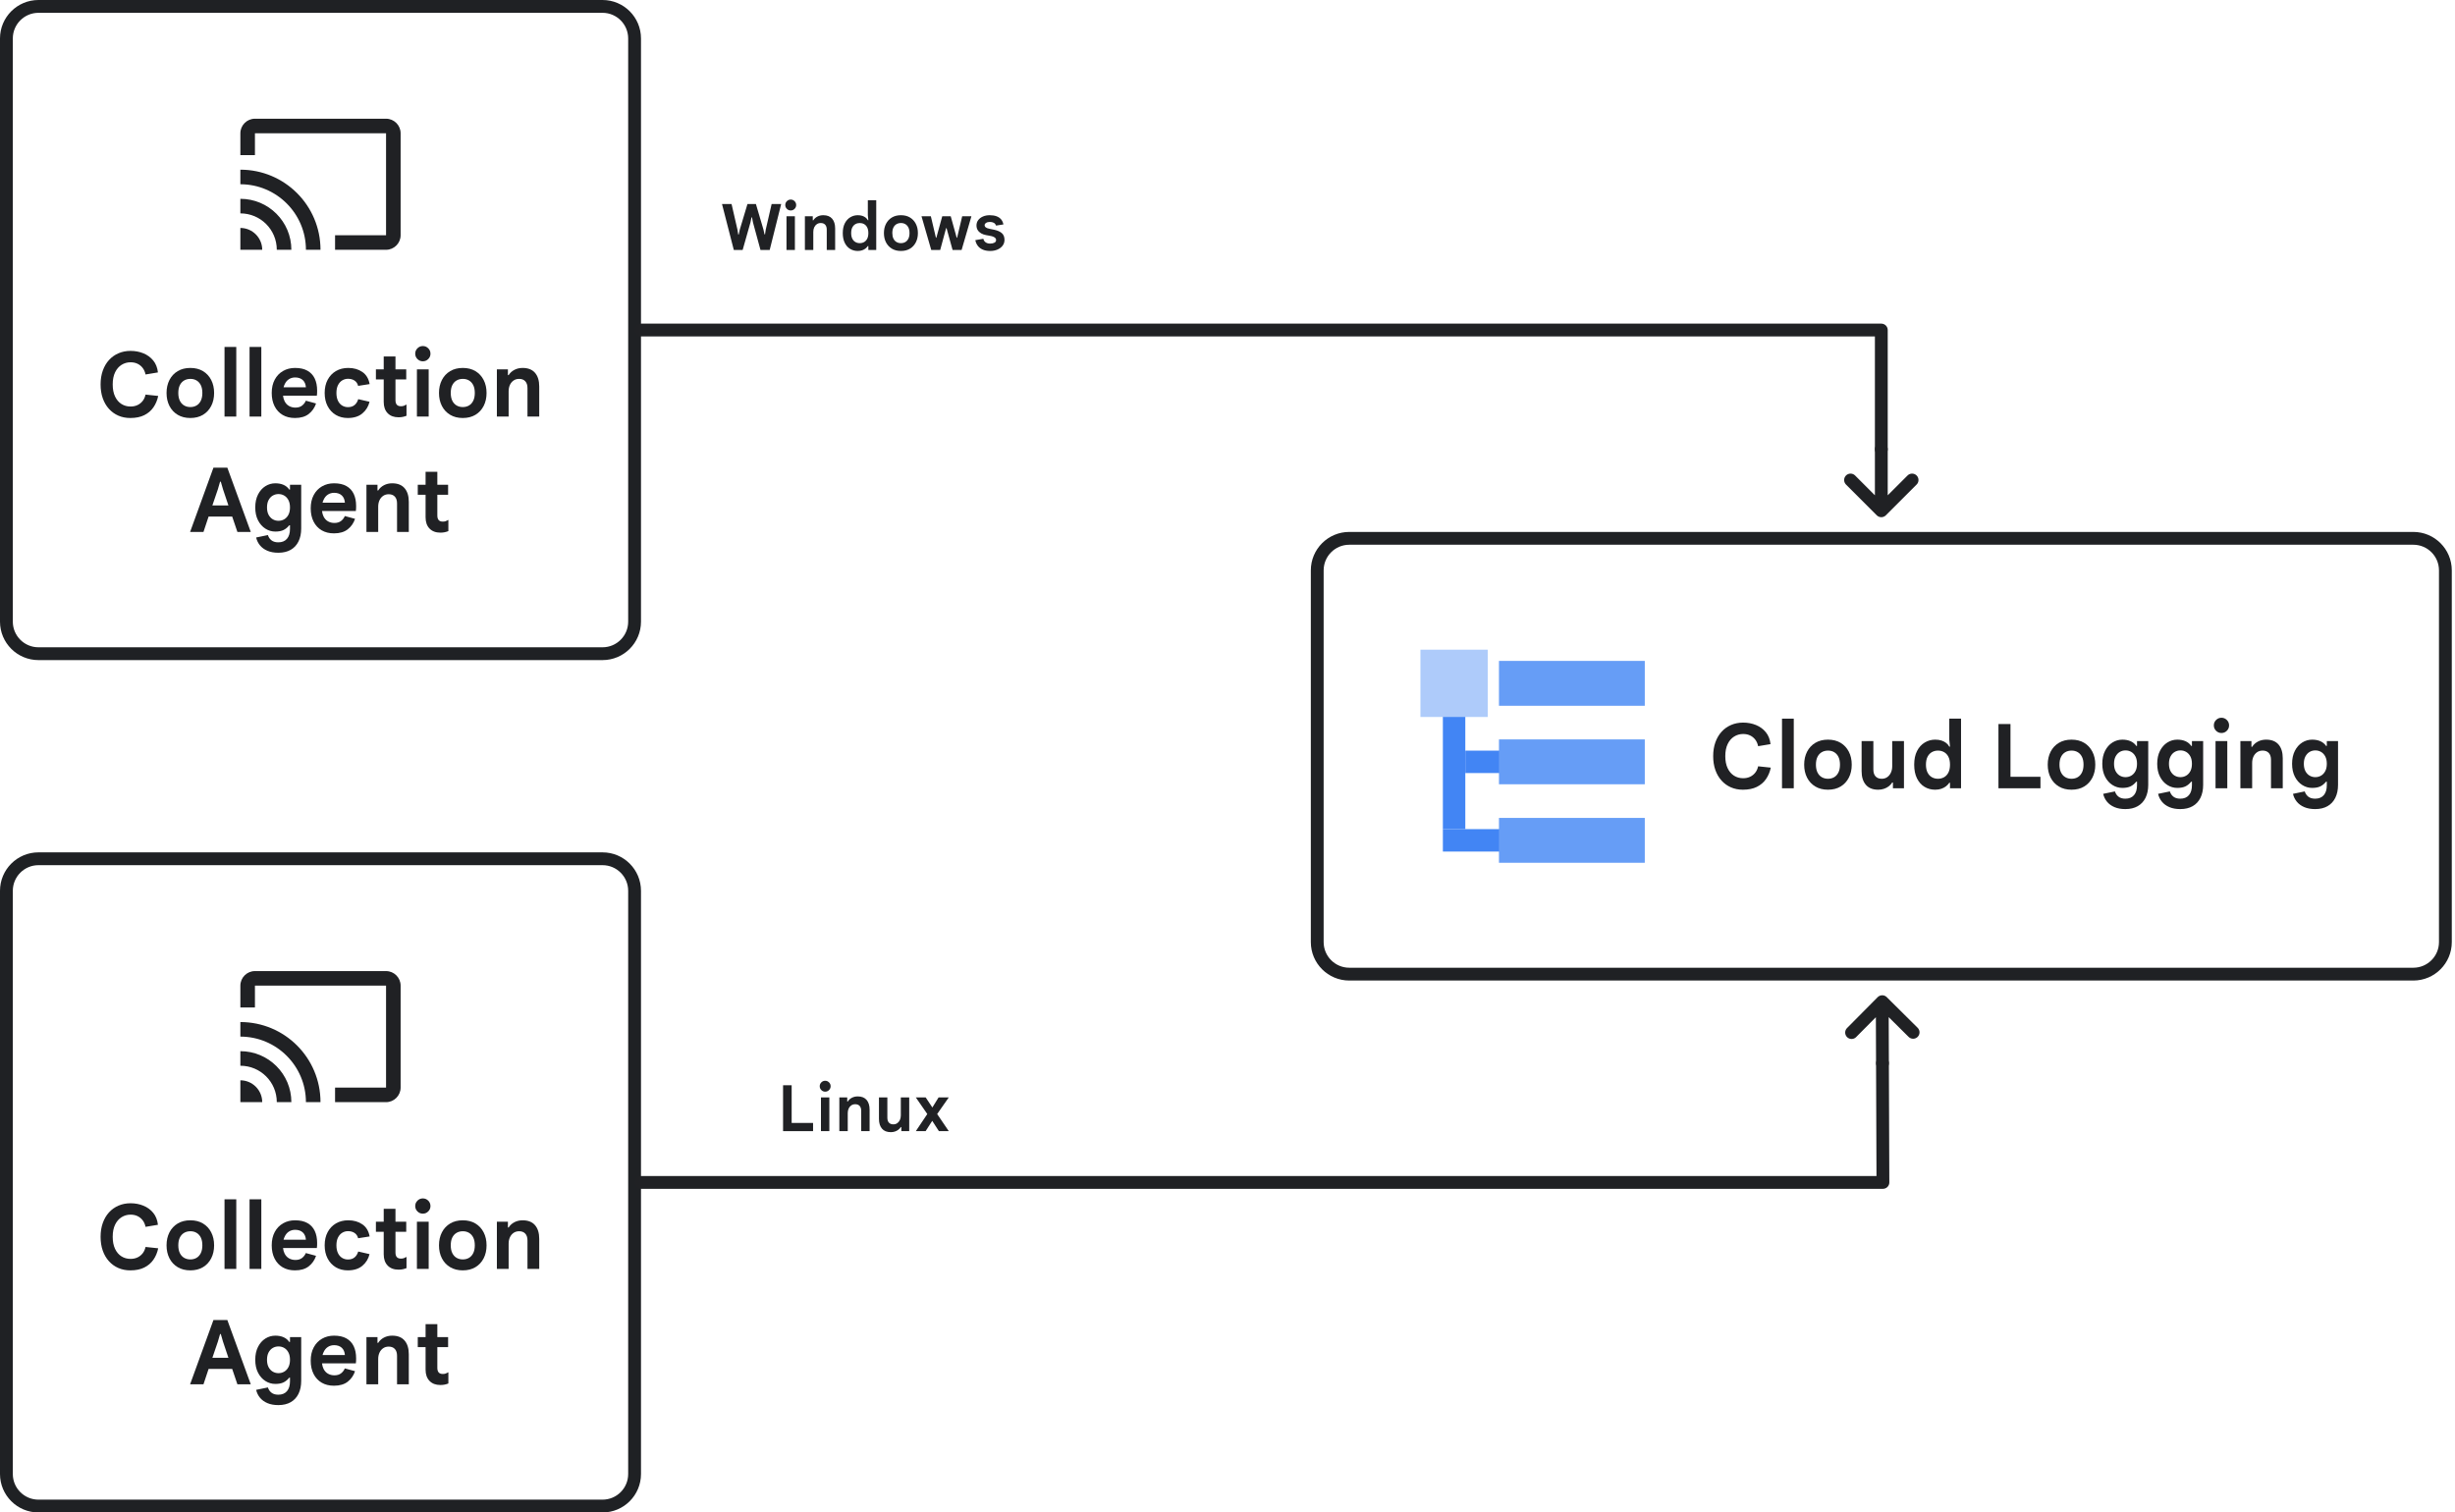 <?xml version="1.0" encoding="UTF-8" standalone="no"?>
<!DOCTYPE svg PUBLIC "-//W3C//DTD SVG 1.1//EN" "http://www.w3.org/Graphics/SVG/1.1/DTD/svg11.dtd">
<svg xmlns:dc="http://purl.org/dc/elements/1.1/" version="1.1" xmlns:xl="http://www.w3.org/1999/xlink" xmlns="http://www.w3.org/2000/svg" viewBox="509 444 383 236" width="383" height="236">
  <defs>
    <clipPath id="inner_stroke_clip_path">
      <path d="M 515 444 L 603 444 C 606.314 444 609 446.686 609 450 L 609 541 C 609 544.314 606.314 547 603 547 L 515 547 C 511.686 547 509 544.314 509 541 L 509 450 C 509 446.686 511.686 444 515 444 Z"/>
    </clipPath>
    <clipPath id="inner_stroke_clip_path_2">
      <path d="M 515 577 L 603 577 C 606.314 577 609 579.686 609 583 L 609 674 C 609 677.314 606.314 680 603 680 L 515 680 C 511.686 680 509 677.314 509 674 L 509 583 C 509 579.686 511.686 577 515 577 Z"/>
    </clipPath>
    <marker orient="auto" overflow="visible" markerUnits="strokeWidth" id="TreehouseArrow_Marker" stroke-linejoin="miter" stroke-miterlimit="10" viewBox="-1 -4 7 8" markerWidth="7" markerHeight="8" color="#202124">
      <g>
        <path d="M 4.8 0 L 0 0 M 2.4 -2.4 L 4.8 0 L 2.4 2.4" fill="none" stroke="currentColor" stroke-width="1"/>
      </g>
    </marker>
    <clipPath id="inner_stroke_clip_path_3">
      <path d="M 719.5 527 L 885.5 527 C 888.814 527 891.5 529.686 891.5 533 L 891.5 591 C 891.5 594.314 888.814 597 885.5 597 L 719.5 597 C 716.186 597 713.5 594.314 713.5 591 L 713.5 533 C 713.5 529.686 716.186 527 719.5 527 Z"/>
    </clipPath>
  </defs>
  <g id="Canvas_1" stroke-opacity="1" stroke-dasharray="none" fill="none" stroke="none" fill-opacity="1">
    <title>Canvas 1</title>
    <g id="Canvas_1_Layer_1">
      <title>Layer 1</title>
      <g id="Graphic_77">
        <path d="M 515 444 L 603 444 C 606.314 444 609 446.686 609 450 L 609 541 C 609 544.314 606.314 547 603 547 L 515 547 C 511.686 547 509 544.314 509 541 L 509 450 C 509 446.686 511.686 444 515 444 Z" fill="white"/>
        <path d="M 515 444 L 603 444 C 606.314 444 609 446.686 609 450 L 609 541 C 609 544.314 606.314 547 603 547 L 515 547 C 511.686 547 509 544.314 509 541 L 509 450 C 509 446.686 511.686 444 515 444 Z" stroke="#1f2124" stroke-linecap="round" stroke-linejoin="round" stroke-width="4" clip-path="url(#inner_stroke_clip_path)"/>
      </g>
      <g id="Graphic_76">
        <title>Storage</title>
        <path d="M 569.227 462.523 L 548.773 462.523 C 547.523 462.523 546.5 463.545 546.5 464.795 L 546.5 468.205 L 548.773 468.205 L 548.773 464.795 L 569.227 464.795 L 569.227 480.705 L 561.273 480.705 L 561.273 482.977 L 569.227 482.977 C 570.477 482.977 571.5 481.955 571.5 480.705 L 571.5 464.795 C 571.5 463.545 570.477 462.523 569.227 462.523 Z M 546.5 479.568 L 546.5 482.977 L 549.909 482.977 C 549.909 481.102 548.375 479.568 546.5 479.568 Z M 546.5 475.023 L 546.5 477.295 C 549.644 477.295 552.182 479.833 552.182 482.977 L 554.455 482.977 C 554.455 478.583 550.894 475.023 546.5 475.023 Z M 546.5 470.477 L 546.5 472.75 C 552.144 472.75 556.727 477.333 556.727 482.977 L 559 482.977 C 559 476.064 553.413 470.477 546.5 470.477 Z" fill="#202124"/>
      </g>
      <g id="Graphic_89">
        <path d="M 515 577 L 603 577 C 606.314 577 609 579.686 609 583 L 609 674 C 609 677.314 606.314 680 603 680 L 515 680 C 511.686 680 509 677.314 509 674 L 509 583 C 509 579.686 511.686 577 515 577 Z" fill="white"/>
        <path d="M 515 577 L 603 577 C 606.314 577 609 579.686 609 583 L 609 674 C 609 677.314 606.314 680 603 680 L 515 680 C 511.686 680 509 677.314 509 674 L 509 583 C 509 579.686 511.686 577 515 577 Z" stroke="#1f2124" stroke-linecap="round" stroke-linejoin="round" stroke-width="4" clip-path="url(#inner_stroke_clip_path_2)"/>
      </g>
      <g id="Graphic_88">
        <title>Storage</title>
        <path d="M 569.227 595.523 L 548.773 595.523 C 547.523 595.523 546.5 596.545 546.5 597.795 L 546.5 601.205 L 548.773 601.205 L 548.773 597.795 L 569.227 597.795 L 569.227 613.705 L 561.273 613.705 L 561.273 615.977 L 569.227 615.977 C 570.477 615.977 571.5 614.955 571.5 613.705 L 571.5 597.795 C 571.5 596.545 570.477 595.523 569.227 595.523 Z M 546.5 612.568 L 546.5 615.977 L 549.909 615.977 C 549.909 614.102 548.375 612.568 546.5 612.568 Z M 546.5 608.023 L 546.5 610.295 C 549.644 610.295 552.182 612.833 552.182 615.977 L 554.455 615.977 C 554.455 611.583 550.894 608.023 546.5 608.023 Z M 546.5 603.477 L 546.5 605.75 C 552.144 605.75 556.727 610.333 556.727 615.977 L 559 615.977 C 559 609.064 553.413 603.477 546.5 603.477 Z" fill="#202124"/>
      </g>
      <g id="Line_102">
        <title>Path arrow - Grey primary</title>
        <path d="M 609 628.5 L 802.75 628.5 L 802.68 609.9" marker-end="url(#TreehouseArrow_Marker)" stroke="#202124" stroke-linecap="round" stroke-linejoin="round" stroke-width="2"/>
      </g>
      <g id="Line_103">
        <title>Path arrow - Grey primary</title>
        <path d="M 609 495.5 L 802.5 495.5 L 802.5 514.1" marker-end="url(#TreehouseArrow_Marker)" stroke="#202124" stroke-linecap="round" stroke-linejoin="round" stroke-width="2"/>
      </g>
      <g id="Graphic_114">
        <path d="M 719.5 527 L 885.5 527 C 888.814 527 891.5 529.686 891.5 533 L 891.5 591 C 891.5 594.314 888.814 597 885.5 597 L 719.5 597 C 716.186 597 713.5 594.314 713.5 591 L 713.5 533 C 713.5 529.686 716.186 527 719.5 527 Z" fill="white"/>
        <path d="M 719.5 527 L 885.5 527 C 888.814 527 891.5 529.686 891.5 533 L 891.5 591 C 891.5 594.314 888.814 597 885.5 597 L 719.5 597 C 716.186 597 713.5 594.314 713.5 591 L 713.5 533 C 713.5 529.686 716.186 527 719.5 527 Z" stroke="#1f2124" stroke-linecap="round" stroke-linejoin="round" stroke-width="4" clip-path="url(#inner_stroke_clip_path_3)"/>
      </g>
      <g id="Graphic_113">
        <rect x="737.6" y="561.125" width="7" height="3.5" fill="#4285f4"/>
      </g>
      <g id="Graphic_112">
        <rect x="734.1" y="573.375" width="10.5" height="3.5" fill="#4285f4"/>
      </g>
      <g id="Graphic_111">
        <title>Fill-3</title>
        <rect x="734.1" y="552.375" width="3.5" height="21" fill="#4285f4"/>
      </g>
      <g id="Graphic_110">
        <title>Fill-4</title>
        <rect x="742.85" y="547.125" width="22.75" height="7" fill="#669df6"/>
      </g>
      <g id="Graphic_109">
        <title>Fill-4-2</title>
        <rect x="742.85" y="559.375" width="22.75" height="7" fill="#669df6"/>
      </g>
      <g id="Graphic_108">
        <title>Fill-4-3</title>
        <rect x="742.85" y="571.625" width="22.75" height="7" fill="#669df6"/>
      </g>
      <g id="Graphic_107">
        <title>Fill-7</title>
        <rect x="730.6" y="545.375" width="10.5" height="10.5" fill="#aecbfa"/>
      </g>
      <g id="Group_127">
        <title/>
        <g id="Graphic_115">
          <path d="M 780.904 567.224 C 780.223 567.224 779.6 567.1 779.035 566.853 C 778.47 566.606 777.98 566.251 777.565 565.789 C 777.15 565.327 776.83 564.776 776.606 564.137 C 776.382 563.498 776.27 562.781 776.27 561.988 C 776.27 561.195 776.384 560.476 776.613 559.832 C 776.842 559.188 777.164 558.637 777.579 558.18 C 777.994 557.723 778.489 557.37 779.063 557.123 C 779.637 556.876 780.265 556.752 780.946 556.752 C 781.665 556.752 782.332 556.878 782.948 557.13 C 783.564 557.382 784.075 557.755 784.481 558.25 C 784.887 558.745 785.132 559.365 785.216 560.112 L 783.284 560.434 C 783.2 560.033 783.051 559.692 782.836 559.412 C 782.621 559.132 782.355 558.915 782.038 558.761 C 781.721 558.607 781.357 558.53 780.946 558.53 C 780.433 558.53 779.964 558.663 779.539 558.929 C 779.114 559.195 778.778 559.585 778.531 560.098 C 778.284 560.611 778.16 561.241 778.16 561.988 C 778.16 562.725 778.281 563.351 778.524 563.864 C 778.767 564.377 779.098 564.767 779.518 565.033 C 779.938 565.299 780.414 565.432 780.946 565.432 C 781.347 565.432 781.707 565.357 782.024 565.208 C 782.341 565.059 782.61 564.846 782.829 564.571 C 783.048 564.296 783.2 563.962 783.284 563.57 L 785.258 563.78 C 785.118 564.452 784.868 565.047 784.509 565.565 C 784.15 566.083 783.674 566.489 783.081 566.783 C 782.488 567.077 781.763 567.224 780.904 567.224 Z" fill="#202124"/>
        </g>
        <g id="Graphic_116">
          <rect x="787.008" y="556.136" width="1.834" height="10.864" fill="#202124"/>
        </g>
        <g id="Graphic_117">
          <path d="M 794.176 567.224 C 793.42 567.224 792.764 567.058 792.209 566.727 C 791.654 566.396 791.224 565.936 790.921 565.348 C 790.618 564.76 790.466 564.083 790.466 563.318 C 790.466 562.553 790.618 561.876 790.921 561.288 C 791.224 560.7 791.654 560.24 792.209 559.909 C 792.764 559.578 793.42 559.412 794.176 559.412 C 794.941 559.412 795.599 559.578 796.15 559.909 C 796.701 560.24 797.128 560.7 797.431 561.288 C 797.734 561.876 797.886 562.553 797.886 563.318 C 797.886 564.083 797.734 564.76 797.431 565.348 C 797.128 565.936 796.701 566.396 796.15 566.727 C 795.599 567.058 794.941 567.224 794.176 567.224 Z M 794.176 565.516 C 794.549 565.516 794.876 565.432 795.156 565.264 C 795.436 565.096 795.655 564.849 795.814 564.522 C 795.973 564.195 796.052 563.794 796.052 563.318 C 796.052 562.833 795.973 562.429 795.814 562.107 C 795.655 561.785 795.436 561.54 795.156 561.372 C 794.876 561.204 794.554 561.12 794.19 561.12 C 793.817 561.12 793.488 561.204 793.203 561.372 C 792.918 561.54 792.697 561.785 792.538 562.107 C 792.379 562.429 792.3 562.833 792.3 563.318 C 792.3 563.794 792.379 564.195 792.538 564.522 C 792.697 564.849 792.918 565.096 793.203 565.264 C 793.488 565.432 793.812 565.516 794.176 565.516 Z" fill="#202124"/>
        </g>
        <g id="Graphic_118">
          <path d="M 802.016 567.224 C 801.167 567.224 800.523 566.967 800.084 566.454 C 799.645 565.941 799.426 565.231 799.426 564.326 L 799.426 559.636 L 801.26 559.636 L 801.26 564.074 C 801.26 564.541 801.374 564.898 801.603 565.145 C 801.832 565.392 802.151 565.516 802.562 565.516 C 802.898 565.516 803.187 565.43 803.43 565.257 C 803.673 565.084 803.862 564.851 803.997 564.557 C 804.132 564.263 804.2 563.934 804.2 563.57 L 804.2 559.636 L 806.034 559.636 L 806.034 567 L 804.312 567 L 804.312 566.104 L 804.2 566.104 C 804.06 566.328 803.88 566.524 803.661 566.692 C 803.442 566.86 803.192 566.991 802.912 567.084 C 802.632 567.177 802.333 567.224 802.016 567.224 Z" fill="#202124"/>
        </g>
        <g id="Graphic_119">
          <path d="M 810.892 567.224 C 810.285 567.224 809.735 567.075 809.24 566.776 C 808.745 566.477 808.353 566.036 808.064 565.453 C 807.775 564.87 807.63 564.158 807.63 563.318 C 807.63 562.469 807.779 561.755 808.078 561.176 C 808.377 560.597 808.776 560.159 809.275 559.86 C 809.774 559.561 810.318 559.412 810.906 559.412 C 811.279 559.412 811.608 559.459 811.893 559.552 C 812.178 559.645 812.423 559.774 812.628 559.937 C 812.833 560.1 812.992 560.289 813.104 560.504 L 813.216 560.504 L 813.104 559.412 L 813.104 556.136 L 814.938 556.136 L 814.938 567 L 813.216 567 L 813.216 566.146 L 813.104 566.146 C 812.973 566.342 812.805 566.522 812.6 566.685 C 812.395 566.848 812.15 566.979 811.865 567.077 C 811.58 567.175 811.256 567.224 810.892 567.224 Z M 811.34 565.516 C 811.695 565.516 812.014 565.434 812.299 565.271 C 812.584 565.108 812.808 564.863 812.971 564.536 C 813.134 564.209 813.216 563.803 813.216 563.318 C 813.216 562.823 813.134 562.415 812.971 562.093 C 812.808 561.771 812.584 561.528 812.299 561.365 C 812.014 561.202 811.695 561.12 811.34 561.12 C 810.985 561.12 810.666 561.202 810.381 561.365 C 810.096 561.528 809.872 561.771 809.709 562.093 C 809.546 562.415 809.464 562.823 809.464 563.318 C 809.464 563.803 809.546 564.209 809.709 564.536 C 809.872 564.863 810.096 565.108 810.381 565.271 C 810.666 565.434 810.985 565.516 811.34 565.516 Z" fill="#202124"/>
        </g>
        <g id="Graphic_120">
          <path d="M 820.776 567 L 820.776 556.976 L 822.652 556.976 L 822.652 565.208 L 827.328 565.208 L 827.328 567 Z" fill="#202124"/>
        </g>
        <g id="Graphic_121">
          <path d="M 832.172 567.224 C 831.416 567.224 830.76 567.058 830.205 566.727 C 829.65 566.396 829.22 565.936 828.917 565.348 C 828.614 564.76 828.462 564.083 828.462 563.318 C 828.462 562.553 828.614 561.876 828.917 561.288 C 829.22 560.7 829.65 560.24 830.205 559.909 C 830.76 559.578 831.416 559.412 832.172 559.412 C 832.937 559.412 833.595 559.578 834.146 559.909 C 834.697 560.24 835.124 560.7 835.427 561.288 C 835.73 561.876 835.882 562.553 835.882 563.318 C 835.882 564.083 835.73 564.76 835.427 565.348 C 835.124 565.936 834.697 566.396 834.146 566.727 C 833.595 567.058 832.937 567.224 832.172 567.224 Z M 832.172 565.516 C 832.545 565.516 832.872 565.432 833.152 565.264 C 833.432 565.096 833.651 564.849 833.81 564.522 C 833.969 564.195 834.048 563.794 834.048 563.318 C 834.048 562.833 833.969 562.429 833.81 562.107 C 833.651 561.785 833.432 561.54 833.152 561.372 C 832.872 561.204 832.55 561.12 832.186 561.12 C 831.813 561.12 831.484 561.204 831.199 561.372 C 830.914 561.54 830.693 561.785 830.534 562.107 C 830.375 562.429 830.296 562.833 830.296 563.318 C 830.296 563.794 830.375 564.195 830.534 564.522 C 830.693 564.849 830.914 565.096 831.199 565.264 C 831.484 565.432 831.808 565.516 832.172 565.516 Z" fill="#202124"/>
        </g>
        <g id="Graphic_122">
          <path d="M 840.572 570.248 C 839.919 570.248 839.352 570.145 838.871 569.94 C 838.39 569.735 838.003 569.452 837.709 569.093 C 837.415 568.734 837.217 568.325 837.114 567.868 L 838.948 567.49 C 839.051 567.826 839.235 568.099 839.501 568.309 C 839.767 568.519 840.124 568.624 840.572 568.624 C 841.151 568.624 841.599 568.442 841.916 568.078 C 842.233 567.714 842.392 567.196 842.392 566.524 L 842.392 565.964 L 842.28 565.964 C 842.019 566.291 841.722 566.536 841.391 566.699 C 841.06 566.862 840.633 566.944 840.11 566.944 C 839.55 566.944 839.032 566.792 838.556 566.489 C 838.08 566.186 837.697 565.754 837.408 565.194 C 837.119 564.634 836.974 563.962 836.974 563.178 C 836.974 562.394 837.119 561.72 837.408 561.155 C 837.697 560.59 838.08 560.159 838.556 559.86 C 839.032 559.561 839.55 559.412 840.11 559.412 C 840.595 559.412 841.022 559.494 841.391 559.657 C 841.76 559.82 842.056 560.065 842.28 560.392 L 842.392 560.392 L 842.392 559.636 L 844.142 559.636 L 844.142 566.468 C 844.142 567.243 844.002 567.915 843.722 568.484 C 843.442 569.053 843.036 569.49 842.504 569.793 C 841.972 570.096 841.328 570.248 840.572 570.248 Z M 840.6 565.264 C 840.927 565.264 841.225 565.185 841.496 565.026 C 841.767 564.867 841.984 564.634 842.147 564.326 C 842.31 564.018 842.392 563.635 842.392 563.178 C 842.392 562.721 842.31 562.338 842.147 562.03 C 841.984 561.722 841.767 561.489 841.496 561.33 C 841.225 561.171 840.927 561.092 840.6 561.092 C 840.273 561.092 839.975 561.171 839.704 561.33 C 839.433 561.489 839.216 561.722 839.053 562.03 C 838.89 562.338 838.808 562.721 838.808 563.178 C 838.808 563.635 838.89 564.018 839.053 564.326 C 839.216 564.634 839.433 564.867 839.704 565.026 C 839.975 565.185 840.273 565.264 840.6 565.264 Z" fill="#202124"/>
        </g>
        <g id="Graphic_123">
          <path d="M 849.14 570.248 C 848.487 570.248 847.92 570.145 847.439 569.94 C 846.958 569.735 846.571 569.452 846.277 569.093 C 845.983 568.734 845.785 568.325 845.682 567.868 L 847.516 567.49 C 847.619 567.826 847.803 568.099 848.069 568.309 C 848.335 568.519 848.692 568.624 849.14 568.624 C 849.719 568.624 850.167 568.442 850.484 568.078 C 850.801 567.714 850.96 567.196 850.96 566.524 L 850.96 565.964 L 850.848 565.964 C 850.587 566.291 850.29 566.536 849.959 566.699 C 849.628 566.862 849.201 566.944 848.678 566.944 C 848.118 566.944 847.6 566.792 847.124 566.489 C 846.648 566.186 846.265 565.754 845.976 565.194 C 845.687 564.634 845.542 563.962 845.542 563.178 C 845.542 562.394 845.687 561.72 845.976 561.155 C 846.265 560.59 846.648 560.159 847.124 559.86 C 847.6 559.561 848.118 559.412 848.678 559.412 C 849.163 559.412 849.59 559.494 849.959 559.657 C 850.328 559.82 850.624 560.065 850.848 560.392 L 850.96 560.392 L 850.96 559.636 L 852.71 559.636 L 852.71 566.468 C 852.71 567.243 852.57 567.915 852.29 568.484 C 852.01 569.053 851.604 569.49 851.072 569.793 C 850.54 570.096 849.896 570.248 849.14 570.248 Z M 849.168 565.264 C 849.495 565.264 849.793 565.185 850.064 565.026 C 850.335 564.867 850.552 564.634 850.715 564.326 C 850.878 564.018 850.96 563.635 850.96 563.178 C 850.96 562.721 850.878 562.338 850.715 562.03 C 850.552 561.722 850.335 561.489 850.064 561.33 C 849.793 561.171 849.495 561.092 849.168 561.092 C 848.841 561.092 848.543 561.171 848.272 561.33 C 848.001 561.489 847.784 561.722 847.621 562.03 C 847.458 562.338 847.376 562.721 847.376 563.178 C 847.376 563.635 847.458 564.018 847.621 564.326 C 847.784 564.634 848.001 564.867 848.272 565.026 C 848.543 565.185 848.841 565.264 849.168 565.264 Z" fill="#202124"/>
        </g>
        <g id="Graphic_124">
          <path d="M 854.642 567 L 854.642 559.636 L 856.476 559.636 L 856.476 567 Z M 855.566 558.376 C 855.239 558.376 854.959 558.259 854.726 558.026 C 854.493 557.793 854.376 557.513 854.376 557.186 C 854.376 556.859 854.493 556.579 854.726 556.346 C 854.959 556.113 855.239 555.996 855.566 555.996 C 855.893 555.996 856.173 556.113 856.406 556.346 C 856.639 556.579 856.756 556.859 856.756 557.186 C 856.756 557.513 856.639 557.793 856.406 558.026 C 856.173 558.259 855.893 558.376 855.566 558.376 Z" fill="#202124"/>
        </g>
        <g id="Graphic_125">
          <path d="M 858.52 567 L 858.52 559.636 L 860.242 559.636 L 860.242 560.532 L 860.354 560.532 C 860.569 560.187 860.867 559.914 861.25 559.713 C 861.633 559.512 862.062 559.412 862.538 559.412 C 863.387 559.412 864.031 559.666 864.47 560.175 C 864.909 560.684 865.128 561.395 865.128 562.31 L 865.128 567 L 863.294 567 L 863.294 562.562 C 863.294 562.095 863.18 561.738 862.951 561.491 C 862.722 561.244 862.403 561.12 861.992 561.12 C 861.656 561.12 861.364 561.206 861.117 561.379 C 860.87 561.552 860.681 561.783 860.55 562.072 C 860.419 562.361 860.354 562.693 860.354 563.066 L 860.354 567 Z" fill="#202124"/>
        </g>
        <g id="Graphic_126">
          <path d="M 870.182 570.248 C 869.529 570.248 868.962 570.145 868.481 569.94 C 868 569.735 867.613 569.452 867.319 569.093 C 867.025 568.734 866.827 568.325 866.724 567.868 L 868.558 567.49 C 868.661 567.826 868.845 568.099 869.111 568.309 C 869.377 568.519 869.734 568.624 870.182 568.624 C 870.761 568.624 871.209 568.442 871.526 568.078 C 871.843 567.714 872.002 567.196 872.002 566.524 L 872.002 565.964 L 871.89 565.964 C 871.629 566.291 871.332 566.536 871.001 566.699 C 870.67 566.862 870.243 566.944 869.72 566.944 C 869.16 566.944 868.642 566.792 868.166 566.489 C 867.69 566.186 867.307 565.754 867.018 565.194 C 866.729 564.634 866.584 563.962 866.584 563.178 C 866.584 562.394 866.729 561.72 867.018 561.155 C 867.307 560.59 867.69 560.159 868.166 559.86 C 868.642 559.561 869.16 559.412 869.72 559.412 C 870.205 559.412 870.632 559.494 871.001 559.657 C 871.37 559.82 871.666 560.065 871.89 560.392 L 872.002 560.392 L 872.002 559.636 L 873.752 559.636 L 873.752 566.468 C 873.752 567.243 873.612 567.915 873.332 568.484 C 873.052 569.053 872.646 569.49 872.114 569.793 C 871.582 570.096 870.938 570.248 870.182 570.248 Z M 870.21 565.264 C 870.537 565.264 870.835 565.185 871.106 565.026 C 871.377 564.867 871.594 564.634 871.757 564.326 C 871.92 564.018 872.002 563.635 872.002 563.178 C 872.002 562.721 871.92 562.338 871.757 562.03 C 871.594 561.722 871.377 561.489 871.106 561.33 C 870.835 561.171 870.537 561.092 870.21 561.092 C 869.883 561.092 869.585 561.171 869.314 561.33 C 869.043 561.489 868.826 561.722 868.663 562.03 C 868.5 562.338 868.418 562.721 868.418 563.178 C 868.418 563.635 868.5 564.018 868.663 564.326 C 868.826 564.634 869.043 564.867 869.314 565.026 C 869.585 565.185 869.883 565.264 870.21 565.264 Z" fill="#202124"/>
        </g>
      </g>
      <g id="Graphic_128">
        <path d="M 623.48 483 L 621.64 475.84 L 623.13 475.84 L 624.05 479.84 L 624.17 480.59 L 624.25 480.59 L 624.41 479.84 L 625.61 475.84 L 626.93 475.84 L 628.11 479.84 L 628.27 480.57 L 628.35 480.57 L 628.46 479.84 L 629.38 475.84 L 630.87 475.84 L 629.08 483 L 627.64 483 L 626.47 478.7 L 626.32 477.92 L 626.24 477.92 L 626.08 478.7 L 624.86 483 Z" fill="#202124"/>
      </g>
      <g id="Graphic_129">
        <path d="M 631.7 483 L 631.7 477.74 L 633.01 477.74 L 633.01 483 Z M 632.36 476.84 C 632.127 476.84 631.927 476.757 631.76 476.59 C 631.593 476.423 631.51 476.223 631.51 475.99 C 631.51 475.757 631.593 475.557 631.76 475.39 C 631.927 475.223 632.127 475.14 632.36 475.14 C 632.593 475.14 632.793 475.223 632.96 475.39 C 633.127 475.557 633.21 475.757 633.21 475.99 C 633.21 476.223 633.127 476.423 632.96 476.59 C 632.793 476.757 632.593 476.84 632.36 476.84 Z" fill="#202124"/>
      </g>
      <g id="Graphic_130">
        <path d="M 634.57 483 L 634.57 477.74 L 635.8 477.74 L 635.8 478.38 L 635.88 478.38 C 636.033 478.133 636.247 477.938 636.52 477.795 C 636.793 477.652 637.1 477.58 637.44 477.58 C 638.047 477.58 638.507 477.762 638.82 478.125 C 639.133 478.488 639.29 478.997 639.29 479.65 L 639.29 483 L 637.98 483 L 637.98 479.83 C 637.98 479.497 637.898 479.242 637.735 479.065 C 637.572 478.888 637.343 478.8 637.05 478.8 C 636.81 478.8 636.602 478.862 636.425 478.985 C 636.248 479.108 636.113 479.273 636.02 479.48 C 635.927 479.687 635.88 479.923 635.88 480.19 L 635.88 483 Z" fill="#202124"/>
      </g>
      <g id="Graphic_131">
        <path d="M 642.81 483.16 C 642.377 483.16 641.983 483.053 641.63 482.84 C 641.277 482.627 640.997 482.312 640.79 481.895 C 640.583 481.478 640.48 480.97 640.48 480.37 C 640.48 479.763 640.587 479.253 640.8 478.84 C 641.013 478.427 641.298 478.113 641.655 477.9 C 642.012 477.687 642.4 477.58 642.82 477.58 C 643.087 477.58 643.322 477.613 643.525 477.68 C 643.728 477.747 643.903 477.838 644.05 477.955 C 644.197 478.072 644.31 478.207 644.39 478.36 L 644.47 478.36 L 644.39 477.58 L 644.39 475.24 L 645.7 475.24 L 645.7 483 L 644.47 483 L 644.47 482.39 L 644.39 482.39 C 644.297 482.53 644.177 482.658 644.03 482.775 C 643.883 482.892 643.708 482.985 643.505 483.055 C 643.302 483.125 643.07 483.16 642.81 483.16 Z M 643.13 481.94 C 643.383 481.94 643.612 481.882 643.815 481.765 C 644.018 481.648 644.178 481.473 644.295 481.24 C 644.412 481.007 644.47 480.717 644.47 480.37 C 644.47 480.017 644.412 479.725 644.295 479.495 C 644.178 479.265 644.018 479.092 643.815 478.975 C 643.612 478.858 643.383 478.8 643.13 478.8 C 642.877 478.8 642.648 478.858 642.445 478.975 C 642.242 479.092 642.082 479.265 641.965 479.495 C 641.848 479.725 641.79 480.017 641.79 480.37 C 641.79 480.717 641.848 481.007 641.965 481.24 C 642.082 481.473 642.242 481.648 642.445 481.765 C 642.648 481.882 642.877 481.94 643.13 481.94 Z" fill="#202124"/>
      </g>
      <g id="Graphic_132">
        <path d="M 649.55 483.16 C 649.01 483.16 648.542 483.042 648.145 482.805 C 647.748 482.568 647.442 482.24 647.225 481.82 C 647.008 481.4 646.9 480.917 646.9 480.37 C 646.9 479.823 647.008 479.34 647.225 478.92 C 647.442 478.5 647.748 478.172 648.145 477.935 C 648.542 477.698 649.01 477.58 649.55 477.58 C 650.097 477.58 650.567 477.698 650.96 477.935 C 651.353 478.172 651.658 478.5 651.875 478.92 C 652.092 479.34 652.2 479.823 652.2 480.37 C 652.2 480.917 652.092 481.4 651.875 481.82 C 651.658 482.24 651.353 482.568 650.96 482.805 C 650.567 483.042 650.097 483.16 649.55 483.16 Z M 649.55 481.94 C 649.817 481.94 650.05 481.88 650.25 481.76 C 650.45 481.64 650.607 481.463 650.72 481.23 C 650.833 480.997 650.89 480.71 650.89 480.37 C 650.89 480.023 650.833 479.735 650.72 479.505 C 650.607 479.275 650.45 479.1 650.25 478.98 C 650.05 478.86 649.82 478.8 649.56 478.8 C 649.293 478.8 649.058 478.86 648.855 478.98 C 648.652 479.1 648.493 479.275 648.38 479.505 C 648.267 479.735 648.21 480.023 648.21 480.37 C 648.21 480.71 648.267 480.997 648.38 481.23 C 648.493 481.463 648.652 481.64 648.855 481.76 C 649.058 481.88 649.29 481.94 649.55 481.94 Z" fill="#202124"/>
      </g>
      <g id="Graphic_133">
        <path d="M 654.28 483 L 652.76 477.74 L 654.22 477.74 L 655.01 481.09 L 655.08 481.09 L 656 477.74 L 657.32 477.74 L 658.25 481.09 L 658.32 481.09 L 659.11 477.74 L 660.55 477.74 L 659.02 483 L 657.61 483 L 656.67 479.6 L 656.6 479.6 L 655.68 483 Z" fill="#202124"/>
      </g>
      <g id="Graphic_134">
        <path d="M 663.48 483.16 C 663.027 483.16 662.637 483.088 662.31 482.945 C 661.983 482.802 661.725 482.602 661.535 482.345 C 661.345 482.088 661.22 481.797 661.16 481.47 L 662.41 481.26 C 662.463 481.5 662.583 481.685 662.77 481.815 C 662.957 481.945 663.193 482.01 663.48 482.01 C 663.727 482.01 663.942 481.965 664.125 481.875 C 664.308 481.785 664.4 481.643 664.4 481.45 C 664.4 481.33 664.36 481.228 664.28 481.145 C 664.2 481.062 664.088 480.99 663.945 480.93 C 663.802 480.87 663.627 480.823 663.42 480.79 L 662.82 480.68 C 662.533 480.627 662.278 480.535 662.055 480.405 C 661.832 480.275 661.657 480.107 661.53 479.9 C 661.403 479.693 661.34 479.45 661.34 479.17 C 661.34 478.857 661.432 478.58 661.615 478.34 C 661.798 478.1 662.045 477.913 662.355 477.78 C 662.665 477.647 663.013 477.58 663.4 477.58 C 663.813 477.58 664.168 477.635 664.465 477.745 C 664.762 477.855 665 478.017 665.18 478.23 C 665.36 478.443 665.48 478.707 665.54 479.02 L 664.39 479.2 C 664.317 478.993 664.197 478.847 664.03 478.76 C 663.863 478.673 663.663 478.63 663.43 478.63 C 663.183 478.63 662.985 478.68 662.835 478.78 C 662.685 478.88 662.61 478.997 662.61 479.13 C 662.61 479.27 662.67 479.387 662.79 479.48 C 662.91 479.573 663.103 479.647 663.37 479.7 L 664.1 479.85 C 664.613 479.957 665.01 480.132 665.29 480.375 C 665.57 480.618 665.71 480.97 665.71 481.43 C 665.71 481.777 665.61 482.08 665.41 482.34 C 665.21 482.6 664.942 482.802 664.605 482.945 C 664.268 483.088 663.893 483.16 663.48 483.16 Z" fill="#202124"/>
      </g>
      <g id="Graphic_136">
        <path d="M 631.165 620.5 L 631.165 613.34 L 632.505 613.34 L 632.505 619.22 L 635.845 619.22 L 635.845 620.5 Z" fill="#202124"/>
      </g>
      <g id="Graphic_137">
        <path d="M 637.075 620.5 L 637.075 615.24 L 638.385 615.24 L 638.385 620.5 Z M 637.735 614.34 C 637.502 614.34 637.302 614.257 637.135 614.09 C 636.968 613.923 636.885 613.723 636.885 613.49 C 636.885 613.257 636.968 613.057 637.135 612.89 C 637.302 612.723 637.502 612.64 637.735 612.64 C 637.968 612.64 638.168 612.723 638.335 612.89 C 638.502 613.057 638.585 613.257 638.585 613.49 C 638.585 613.723 638.502 613.923 638.335 614.09 C 638.168 614.257 637.968 614.34 637.735 614.34 Z" fill="#202124"/>
      </g>
      <g id="Graphic_138">
        <path d="M 639.945 620.5 L 639.945 615.24 L 641.175 615.24 L 641.175 615.88 L 641.255 615.88 C 641.408 615.633 641.622 615.438 641.895 615.295 C 642.168 615.152 642.475 615.08 642.815 615.08 C 643.422 615.08 643.882 615.262 644.195 615.625 C 644.508 615.988 644.665 616.497 644.665 617.15 L 644.665 620.5 L 643.355 620.5 L 643.355 617.33 C 643.355 616.997 643.273 616.742 643.11 616.565 C 642.947 616.388 642.718 616.3 642.425 616.3 C 642.185 616.3 641.977 616.362 641.8 616.485 C 641.623 616.608 641.488 616.773 641.395 616.98 C 641.302 617.187 641.255 617.423 641.255 617.69 L 641.255 620.5 Z" fill="#202124"/>
      </g>
      <g id="Graphic_139">
        <path d="M 647.975 620.66 C 647.368 620.66 646.908 620.477 646.595 620.11 C 646.282 619.743 646.125 619.237 646.125 618.59 L 646.125 615.24 L 647.435 615.24 L 647.435 618.41 C 647.435 618.743 647.517 618.998 647.68 619.175 C 647.843 619.352 648.072 619.44 648.365 619.44 C 648.605 619.44 648.812 619.378 648.985 619.255 C 649.158 619.132 649.293 618.965 649.39 618.755 C 649.487 618.545 649.535 618.31 649.535 618.05 L 649.535 615.24 L 650.845 615.24 L 650.845 620.5 L 649.615 620.5 L 649.615 619.86 L 649.535 619.86 C 649.435 620.02 649.307 620.16 649.15 620.28 C 648.993 620.4 648.815 620.493 648.615 620.56 C 648.415 620.627 648.202 620.66 647.975 620.66 Z" fill="#202124"/>
      </g>
      <g id="Graphic_140">
        <path d="M 651.875 620.5 L 653.665 617.83 L 651.875 615.24 L 653.415 615.24 L 654.455 616.81 L 655.425 615.24 L 657.015 615.24 L 655.205 617.83 L 657.015 620.5 L 655.475 620.5 L 654.435 618.89 L 653.405 620.5 Z" fill="#202124"/>
      </g>
      <g id="Group_157">
        <title/>
        <g id="Graphic_142">
          <path d="M 529.327 642.224 C 528.646 642.224 528.023 642.1 527.458 641.853 C 526.893 641.606 526.403 641.251 525.988 640.789 C 525.573 640.327 525.253 639.776 525.029 639.137 C 524.805 638.498 524.693 637.781 524.693 636.988 C 524.693 636.195 524.807 635.476 525.036 634.832 C 525.265 634.188 525.587 633.637 526.002 633.18 C 526.417 632.723 526.912 632.37 527.486 632.123 C 528.06 631.876 528.688 631.752 529.369 631.752 C 530.088 631.752 530.755 631.878 531.371 632.13 C 531.987 632.382 532.498 632.755 532.904 633.25 C 533.31 633.745 533.555 634.365 533.639 635.112 L 531.707 635.434 C 531.623 635.033 531.474 634.692 531.259 634.412 C 531.044 634.132 530.778 633.915 530.461 633.761 C 530.144 633.607 529.78 633.53 529.369 633.53 C 528.856 633.53 528.387 633.663 527.962 633.929 C 527.537 634.195 527.201 634.585 526.954 635.098 C 526.707 635.611 526.583 636.241 526.583 636.988 C 526.583 637.725 526.704 638.351 526.947 638.864 C 527.19 639.377 527.521 639.767 527.941 640.033 C 528.361 640.299 528.837 640.432 529.369 640.432 C 529.77 640.432 530.13 640.357 530.447 640.208 C 530.764 640.059 531.033 639.846 531.252 639.571 C 531.471 639.296 531.623 638.962 531.707 638.57 L 533.681 638.78 C 533.541 639.452 533.291 640.047 532.932 640.565 C 532.573 641.083 532.097 641.489 531.504 641.783 C 530.911 642.077 530.186 642.224 529.327 642.224 Z" fill="#202124"/>
        </g>
        <g id="Graphic_143">
          <path d="M 538.693 642.224 C 537.937 642.224 537.281 642.058 536.726 641.727 C 536.171 641.396 535.741 640.936 535.438 640.348 C 535.135 639.76 534.983 639.083 534.983 638.318 C 534.983 637.553 535.135 636.876 535.438 636.288 C 535.741 635.7 536.171 635.24 536.726 634.909 C 537.281 634.578 537.937 634.412 538.693 634.412 C 539.458 634.412 540.116 634.578 540.667 634.909 C 541.218 635.24 541.645 635.7 541.948 636.288 C 542.251 636.876 542.403 637.553 542.403 638.318 C 542.403 639.083 542.251 639.76 541.948 640.348 C 541.645 640.936 541.218 641.396 540.667 641.727 C 540.116 642.058 539.458 642.224 538.693 642.224 Z M 538.693 640.516 C 539.066 640.516 539.393 640.432 539.673 640.264 C 539.953 640.096 540.172 639.849 540.331 639.522 C 540.49 639.195 540.569 638.794 540.569 638.318 C 540.569 637.833 540.49 637.429 540.331 637.107 C 540.172 636.785 539.953 636.54 539.673 636.372 C 539.393 636.204 539.071 636.12 538.707 636.12 C 538.334 636.12 538.005 636.204 537.72 636.372 C 537.435 636.54 537.214 636.785 537.055 637.107 C 536.896 637.429 536.817 637.833 536.817 638.318 C 536.817 638.794 536.896 639.195 537.055 639.522 C 537.214 639.849 537.435 640.096 537.72 640.264 C 538.005 640.432 538.329 640.516 538.693 640.516 Z" fill="#202124"/>
        </g>
        <g id="Graphic_144">
          <rect x="544.027" y="631.136" width="1.834" height="10.864" fill="#202124"/>
        </g>
        <g id="Graphic_145">
          <rect x="547.933" y="631.136" width="1.834" height="10.864" fill="#202124"/>
        </g>
        <g id="Graphic_146">
          <path d="M 555.017 642.224 C 554.28 642.224 553.64 642.065 553.099 641.748 C 552.558 641.431 552.138 640.978 551.839 640.39 C 551.54 639.802 551.391 639.111 551.391 638.318 C 551.391 637.515 551.547 636.822 551.86 636.239 C 552.173 635.656 552.604 635.205 553.155 634.888 C 553.706 634.571 554.331 634.412 555.031 634.412 C 555.806 634.412 556.447 634.554 556.956 634.839 C 557.465 635.124 557.845 635.53 558.097 636.057 C 558.349 636.584 558.475 637.212 558.475 637.94 C 558.475 638.08 558.473 638.22 558.468 638.36 C 558.463 638.5 558.452 638.626 558.433 638.738 L 553.155 638.738 C 553.192 639.065 553.272 639.349 553.393 639.592 C 553.561 639.928 553.792 640.18 554.086 640.348 C 554.38 640.516 554.714 640.6 555.087 640.6 C 555.516 640.6 555.864 640.495 556.13 640.285 C 556.396 640.075 556.59 639.821 556.711 639.522 L 558.307 639.956 C 558.083 640.628 557.703 641.174 557.166 641.594 C 556.629 642.014 555.913 642.224 555.017 642.224 Z M 553.239 637.436 L 556.725 637.436 C 556.706 637.203 556.657 636.99 556.578 636.799 C 556.499 636.608 556.387 636.444 556.242 636.309 C 556.097 636.174 555.925 636.071 555.724 636.001 C 555.523 635.931 555.297 635.896 555.045 635.896 C 554.681 635.896 554.354 635.989 554.065 636.176 C 553.776 636.363 553.552 636.638 553.393 637.002 C 553.328 637.133 553.276 637.277 553.239 637.436 Z" fill="#202124"/>
        </g>
        <g id="Graphic_147">
          <path d="M 563.263 642.224 C 562.554 642.224 561.928 642.063 561.387 641.741 C 560.846 641.419 560.421 640.964 560.113 640.376 C 559.805 639.788 559.651 639.102 559.651 638.318 C 559.651 637.525 559.807 636.836 560.12 636.253 C 560.433 635.67 560.864 635.217 561.415 634.895 C 561.966 634.573 562.605 634.412 563.333 634.412 C 564.192 634.412 564.924 634.622 565.531 635.042 C 566.138 635.462 566.516 636.092 566.665 636.932 L 564.873 637.212 C 564.78 636.848 564.593 636.573 564.313 636.386 C 564.033 636.199 563.692 636.106 563.291 636.106 C 562.964 636.106 562.663 636.19 562.388 636.358 C 562.113 636.526 561.893 636.773 561.73 637.1 C 561.567 637.427 561.485 637.833 561.485 638.318 C 561.485 638.794 561.564 639.198 561.723 639.529 C 561.882 639.86 562.099 640.11 562.374 640.278 C 562.649 640.446 562.955 640.53 563.291 640.53 C 563.702 640.53 564.04 640.423 564.306 640.208 C 564.572 639.993 564.766 639.685 564.887 639.284 L 566.651 639.69 C 566.474 640.427 566.1 641.034 565.531 641.51 C 564.962 641.986 564.206 642.224 563.263 642.224 Z" fill="#202124"/>
        </g>
        <g id="Graphic_148">
          <path d="M 567.645 634.636 L 568.863 634.636 L 568.863 632.62 L 570.697 632.62 L 570.697 634.636 L 572.377 634.636 L 572.377 636.204 L 570.697 636.204 L 570.697 639.438 C 570.697 639.755 570.767 639.993 570.907 640.152 C 571.047 640.311 571.262 640.39 571.551 640.39 C 571.728 640.39 571.88 640.367 572.006 640.32 C 572.132 640.273 572.27 640.208 572.419 640.124 L 572.419 641.874 C 572.232 641.949 572.039 642.007 571.838 642.049 C 571.637 642.091 571.416 642.112 571.173 642.112 C 570.454 642.112 569.89 641.9 569.479 641.475 C 569.068 641.05 568.863 640.465 568.863 639.718 L 568.863 636.204 L 567.645 636.204 Z" fill="#202124"/>
        </g>
        <g id="Graphic_149">
          <path d="M 574.043 642 L 574.043 634.636 L 575.877 634.636 L 575.877 642 Z M 574.967 633.376 C 574.64 633.376 574.36 633.259 574.127 633.026 C 573.894 632.793 573.777 632.513 573.777 632.186 C 573.777 631.859 573.894 631.579 574.127 631.346 C 574.36 631.113 574.64 630.996 574.967 630.996 C 575.294 630.996 575.574 631.113 575.807 631.346 C 576.04 631.579 576.157 631.859 576.157 632.186 C 576.157 632.513 576.04 632.793 575.807 633.026 C 575.574 633.259 575.294 633.376 574.967 633.376 Z" fill="#202124"/>
        </g>
        <g id="Graphic_150">
          <path d="M 581.197 642.224 C 580.441 642.224 579.785 642.058 579.23 641.727 C 578.675 641.396 578.245 640.936 577.942 640.348 C 577.639 639.76 577.487 639.083 577.487 638.318 C 577.487 637.553 577.639 636.876 577.942 636.288 C 578.245 635.7 578.675 635.24 579.23 634.909 C 579.785 634.578 580.441 634.412 581.197 634.412 C 581.962 634.412 582.62 634.578 583.171 634.909 C 583.722 635.24 584.149 635.7 584.452 636.288 C 584.755 636.876 584.907 637.553 584.907 638.318 C 584.907 639.083 584.755 639.76 584.452 640.348 C 584.149 640.936 583.722 641.396 583.171 641.727 C 582.62 642.058 581.962 642.224 581.197 642.224 Z M 581.197 640.516 C 581.57 640.516 581.897 640.432 582.177 640.264 C 582.457 640.096 582.676 639.849 582.835 639.522 C 582.994 639.195 583.073 638.794 583.073 638.318 C 583.073 637.833 582.994 637.429 582.835 637.107 C 582.676 636.785 582.457 636.54 582.177 636.372 C 581.897 636.204 581.575 636.12 581.211 636.12 C 580.838 636.12 580.509 636.204 580.224 636.372 C 579.939 636.54 579.718 636.785 579.559 637.107 C 579.4 637.429 579.321 637.833 579.321 638.318 C 579.321 638.794 579.4 639.195 579.559 639.522 C 579.718 639.849 579.939 640.096 580.224 640.264 C 580.509 640.432 580.833 640.516 581.197 640.516 Z" fill="#202124"/>
        </g>
        <g id="Graphic_151">
          <path d="M 586.517 642 L 586.517 634.636 L 588.239 634.636 L 588.239 635.532 L 588.351 635.532 C 588.566 635.187 588.864 634.914 589.247 634.713 C 589.63 634.512 590.059 634.412 590.535 634.412 C 591.384 634.412 592.028 634.666 592.467 635.175 C 592.906 635.684 593.125 636.395 593.125 637.31 L 593.125 642 L 591.291 642 L 591.291 637.562 C 591.291 637.095 591.177 636.738 590.948 636.491 C 590.719 636.244 590.4 636.12 589.989 636.12 C 589.653 636.12 589.361 636.206 589.114 636.379 C 588.867 636.552 588.678 636.783 588.547 637.072 C 588.416 637.361 588.351 637.693 588.351 638.066 L 588.351 642 Z" fill="#202124"/>
        </g>
        <g id="Graphic_152">
          <path d="M 538.658 660 L 542.298 649.976 L 544.468 649.976 L 548.122 660 L 546.036 660 L 545.224 657.606 L 541.542 657.606 L 540.744 660 Z M 544.636 655.87 L 543.796 653.364 L 543.446 652.16 L 543.334 652.16 L 542.984 653.364 L 542.13 655.87 Z" fill="#202124"/>
        </g>
        <g id="Graphic_153">
          <path d="M 552.42 663.248 C 551.767 663.248 551.2 663.145 550.719 662.94 C 550.238 662.735 549.851 662.452 549.557 662.093 C 549.263 661.734 549.065 661.325 548.962 660.868 L 550.796 660.49 C 550.899 660.826 551.083 661.099 551.349 661.309 C 551.615 661.519 551.972 661.624 552.42 661.624 C 552.999 661.624 553.447 661.442 553.764 661.078 C 554.081 660.714 554.24 660.196 554.24 659.524 L 554.24 658.964 L 554.128 658.964 C 553.867 659.291 553.57 659.536 553.239 659.699 C 552.908 659.862 552.481 659.944 551.958 659.944 C 551.398 659.944 550.88 659.792 550.404 659.489 C 549.928 659.186 549.545 658.754 549.256 658.194 C 548.967 657.634 548.822 656.962 548.822 656.178 C 548.822 655.394 548.967 654.72 549.256 654.155 C 549.545 653.59 549.928 653.159 550.404 652.86 C 550.88 652.561 551.398 652.412 551.958 652.412 C 552.443 652.412 552.87 652.494 553.239 652.657 C 553.608 652.82 553.904 653.065 554.128 653.392 L 554.24 653.392 L 554.24 652.636 L 555.99 652.636 L 555.99 659.468 C 555.99 660.243 555.85 660.915 555.57 661.484 C 555.29 662.053 554.884 662.49 554.352 662.793 C 553.82 663.096 553.176 663.248 552.42 663.248 Z M 552.448 658.264 C 552.775 658.264 553.073 658.185 553.344 658.026 C 553.615 657.867 553.832 657.634 553.995 657.326 C 554.158 657.018 554.24 656.635 554.24 656.178 C 554.24 655.721 554.158 655.338 553.995 655.03 C 553.832 654.722 553.615 654.489 553.344 654.33 C 553.073 654.171 552.775 654.092 552.448 654.092 C 552.121 654.092 551.823 654.171 551.552 654.33 C 551.281 654.489 551.064 654.722 550.901 655.03 C 550.738 655.338 550.656 655.721 550.656 656.178 C 550.656 656.635 550.738 657.018 550.901 657.326 C 551.064 657.634 551.281 657.867 551.552 658.026 C 551.823 658.185 552.121 658.264 552.448 658.264 Z" fill="#202124"/>
        </g>
        <g id="Graphic_154">
          <path d="M 561.1 660.224 C 560.363 660.224 559.723 660.065 559.182 659.748 C 558.641 659.431 558.221 658.978 557.922 658.39 C 557.623 657.802 557.474 657.111 557.474 656.318 C 557.474 655.515 557.63 654.822 557.943 654.239 C 558.256 653.656 558.687 653.205 559.238 652.888 C 559.789 652.571 560.414 652.412 561.114 652.412 C 561.889 652.412 562.53 652.554 563.039 652.839 C 563.548 653.124 563.928 653.53 564.18 654.057 C 564.432 654.584 564.558 655.212 564.558 655.94 C 564.558 656.08 564.556 656.22 564.551 656.36 C 564.546 656.5 564.535 656.626 564.516 656.738 L 559.238 656.738 C 559.275 657.065 559.355 657.349 559.476 657.592 C 559.644 657.928 559.875 658.18 560.169 658.348 C 560.463 658.516 560.797 658.6 561.17 658.6 C 561.599 658.6 561.947 658.495 562.213 658.285 C 562.479 658.075 562.673 657.821 562.794 657.522 L 564.39 657.956 C 564.166 658.628 563.786 659.174 563.249 659.594 C 562.712 660.014 561.996 660.224 561.1 660.224 Z M 559.322 655.436 L 562.808 655.436 C 562.789 655.203 562.74 654.99 562.661 654.799 C 562.582 654.608 562.47 654.444 562.325 654.309 C 562.18 654.174 562.008 654.071 561.807 654.001 C 561.606 653.931 561.38 653.896 561.128 653.896 C 560.764 653.896 560.437 653.989 560.148 654.176 C 559.859 654.363 559.635 654.638 559.476 655.002 C 559.411 655.133 559.359 655.277 559.322 655.436 Z" fill="#202124"/>
        </g>
        <g id="Graphic_155">
          <path d="M 566.168 660 L 566.168 652.636 L 567.89 652.636 L 567.89 653.532 L 568.002 653.532 C 568.217 653.187 568.515 652.914 568.898 652.713 C 569.281 652.512 569.71 652.412 570.186 652.412 C 571.035 652.412 571.679 652.666 572.118 653.175 C 572.557 653.684 572.776 654.395 572.776 655.31 L 572.776 660 L 570.942 660 L 570.942 655.562 C 570.942 655.095 570.828 654.738 570.599 654.491 C 570.37 654.244 570.051 654.12 569.64 654.12 C 569.304 654.12 569.012 654.206 568.765 654.379 C 568.518 654.552 568.329 654.783 568.198 655.072 C 568.067 655.361 568.002 655.693 568.002 656.066 L 568.002 660 Z" fill="#202124"/>
        </g>
        <g id="Graphic_156">
          <path d="M 574.176 652.636 L 575.394 652.636 L 575.394 650.62 L 577.228 650.62 L 577.228 652.636 L 578.908 652.636 L 578.908 654.204 L 577.228 654.204 L 577.228 657.438 C 577.228 657.755 577.298 657.993 577.438 658.152 C 577.578 658.311 577.793 658.39 578.082 658.39 C 578.259 658.39 578.411 658.367 578.537 658.32 C 578.663 658.273 578.801 658.208 578.95 658.124 L 578.95 659.874 C 578.763 659.949 578.57 660.007 578.369 660.049 C 578.168 660.091 577.947 660.112 577.704 660.112 C 576.985 660.112 576.421 659.9 576.01 659.475 C 575.599 659.05 575.394 658.465 575.394 657.718 L 575.394 654.204 L 574.176 654.204 Z" fill="#202124"/>
        </g>
      </g>
      <g id="Group_173">
        <title/>
        <g id="Graphic_158">
          <path d="M 529.327 509.224 C 528.646 509.224 528.023 509.1 527.458 508.853 C 526.893 508.606 526.403 508.251 525.988 507.789 C 525.573 507.327 525.253 506.776 525.029 506.137 C 524.805 505.498 524.693 504.781 524.693 503.988 C 524.693 503.195 524.807 502.476 525.036 501.832 C 525.265 501.188 525.587 500.637 526.002 500.18 C 526.417 499.723 526.912 499.37 527.486 499.123 C 528.06 498.876 528.688 498.752 529.369 498.752 C 530.088 498.752 530.755 498.878 531.371 499.13 C 531.987 499.382 532.498 499.755 532.904 500.25 C 533.31 500.745 533.555 501.365 533.639 502.112 L 531.707 502.434 C 531.623 502.033 531.474 501.692 531.259 501.412 C 531.044 501.132 530.778 500.915 530.461 500.761 C 530.144 500.607 529.78 500.53 529.369 500.53 C 528.856 500.53 528.387 500.663 527.962 500.929 C 527.537 501.195 527.201 501.585 526.954 502.098 C 526.707 502.611 526.583 503.241 526.583 503.988 C 526.583 504.725 526.704 505.351 526.947 505.864 C 527.19 506.377 527.521 506.767 527.941 507.033 C 528.361 507.299 528.837 507.432 529.369 507.432 C 529.77 507.432 530.13 507.357 530.447 507.208 C 530.764 507.059 531.033 506.846 531.252 506.571 C 531.471 506.296 531.623 505.962 531.707 505.57 L 533.681 505.78 C 533.541 506.452 533.291 507.047 532.932 507.565 C 532.573 508.083 532.097 508.489 531.504 508.783 C 530.911 509.077 530.186 509.224 529.327 509.224 Z" fill="#202124"/>
        </g>
        <g id="Graphic_159">
          <path d="M 538.693 509.224 C 537.937 509.224 537.281 509.058 536.726 508.727 C 536.171 508.396 535.741 507.936 535.438 507.348 C 535.135 506.76 534.983 506.083 534.983 505.318 C 534.983 504.553 535.135 503.876 535.438 503.288 C 535.741 502.7 536.171 502.24 536.726 501.909 C 537.281 501.578 537.937 501.412 538.693 501.412 C 539.458 501.412 540.116 501.578 540.667 501.909 C 541.218 502.24 541.645 502.7 541.948 503.288 C 542.251 503.876 542.403 504.553 542.403 505.318 C 542.403 506.083 542.251 506.76 541.948 507.348 C 541.645 507.936 541.218 508.396 540.667 508.727 C 540.116 509.058 539.458 509.224 538.693 509.224 Z M 538.693 507.516 C 539.066 507.516 539.393 507.432 539.673 507.264 C 539.953 507.096 540.172 506.849 540.331 506.522 C 540.49 506.195 540.569 505.794 540.569 505.318 C 540.569 504.833 540.49 504.429 540.331 504.107 C 540.172 503.785 539.953 503.54 539.673 503.372 C 539.393 503.204 539.071 503.12 538.707 503.12 C 538.334 503.12 538.005 503.204 537.72 503.372 C 537.435 503.54 537.214 503.785 537.055 504.107 C 536.896 504.429 536.817 504.833 536.817 505.318 C 536.817 505.794 536.896 506.195 537.055 506.522 C 537.214 506.849 537.435 507.096 537.72 507.264 C 538.005 507.432 538.329 507.516 538.693 507.516 Z" fill="#202124"/>
        </g>
        <g id="Graphic_160">
          <rect x="544.027" y="498.136" width="1.834" height="10.864" fill="#202124"/>
        </g>
        <g id="Graphic_161">
          <rect x="547.933" y="498.136" width="1.834" height="10.864" fill="#202124"/>
        </g>
        <g id="Graphic_162">
          <path d="M 555.017 509.224 C 554.28 509.224 553.64 509.065 553.099 508.748 C 552.558 508.431 552.138 507.978 551.839 507.39 C 551.54 506.802 551.391 506.111 551.391 505.318 C 551.391 504.515 551.547 503.822 551.86 503.239 C 552.173 502.656 552.604 502.205 553.155 501.888 C 553.706 501.571 554.331 501.412 555.031 501.412 C 555.806 501.412 556.447 501.554 556.956 501.839 C 557.465 502.124 557.845 502.53 558.097 503.057 C 558.349 503.584 558.475 504.212 558.475 504.94 C 558.475 505.08 558.473 505.22 558.468 505.36 C 558.463 505.5 558.452 505.626 558.433 505.738 L 553.155 505.738 C 553.192 506.065 553.272 506.349 553.393 506.592 C 553.561 506.928 553.792 507.18 554.086 507.348 C 554.38 507.516 554.714 507.6 555.087 507.6 C 555.516 507.6 555.864 507.495 556.13 507.285 C 556.396 507.075 556.59 506.821 556.711 506.522 L 558.307 506.956 C 558.083 507.628 557.703 508.174 557.166 508.594 C 556.629 509.014 555.913 509.224 555.017 509.224 Z M 553.239 504.436 L 556.725 504.436 C 556.706 504.203 556.657 503.99 556.578 503.799 C 556.499 503.608 556.387 503.444 556.242 503.309 C 556.097 503.174 555.925 503.071 555.724 503.001 C 555.523 502.931 555.297 502.896 555.045 502.896 C 554.681 502.896 554.354 502.989 554.065 503.176 C 553.776 503.363 553.552 503.638 553.393 504.002 C 553.328 504.133 553.276 504.277 553.239 504.436 Z" fill="#202124"/>
        </g>
        <g id="Graphic_163">
          <path d="M 563.263 509.224 C 562.554 509.224 561.928 509.063 561.387 508.741 C 560.846 508.419 560.421 507.964 560.113 507.376 C 559.805 506.788 559.651 506.102 559.651 505.318 C 559.651 504.525 559.807 503.836 560.12 503.253 C 560.433 502.67 560.864 502.217 561.415 501.895 C 561.966 501.573 562.605 501.412 563.333 501.412 C 564.192 501.412 564.924 501.622 565.531 502.042 C 566.138 502.462 566.516 503.092 566.665 503.932 L 564.873 504.212 C 564.78 503.848 564.593 503.573 564.313 503.386 C 564.033 503.199 563.692 503.106 563.291 503.106 C 562.964 503.106 562.663 503.19 562.388 503.358 C 562.113 503.526 561.893 503.773 561.73 504.1 C 561.567 504.427 561.485 504.833 561.485 505.318 C 561.485 505.794 561.564 506.198 561.723 506.529 C 561.882 506.86 562.099 507.11 562.374 507.278 C 562.649 507.446 562.955 507.53 563.291 507.53 C 563.702 507.53 564.04 507.423 564.306 507.208 C 564.572 506.993 564.766 506.685 564.887 506.284 L 566.651 506.69 C 566.474 507.427 566.1 508.034 565.531 508.51 C 564.962 508.986 564.206 509.224 563.263 509.224 Z" fill="#202124"/>
        </g>
        <g id="Graphic_164">
          <path d="M 567.645 501.636 L 568.863 501.636 L 568.863 499.62 L 570.697 499.62 L 570.697 501.636 L 572.377 501.636 L 572.377 503.204 L 570.697 503.204 L 570.697 506.438 C 570.697 506.755 570.767 506.993 570.907 507.152 C 571.047 507.311 571.262 507.39 571.551 507.39 C 571.728 507.39 571.88 507.367 572.006 507.32 C 572.132 507.273 572.27 507.208 572.419 507.124 L 572.419 508.874 C 572.232 508.949 572.039 509.007 571.838 509.049 C 571.637 509.091 571.416 509.112 571.173 509.112 C 570.454 509.112 569.89 508.9 569.479 508.475 C 569.068 508.05 568.863 507.465 568.863 506.718 L 568.863 503.204 L 567.645 503.204 Z" fill="#202124"/>
        </g>
        <g id="Graphic_165">
          <path d="M 574.043 509 L 574.043 501.636 L 575.877 501.636 L 575.877 509 Z M 574.967 500.376 C 574.64 500.376 574.36 500.259 574.127 500.026 C 573.894 499.793 573.777 499.513 573.777 499.186 C 573.777 498.859 573.894 498.579 574.127 498.346 C 574.36 498.113 574.64 497.996 574.967 497.996 C 575.294 497.996 575.574 498.113 575.807 498.346 C 576.04 498.579 576.157 498.859 576.157 499.186 C 576.157 499.513 576.04 499.793 575.807 500.026 C 575.574 500.259 575.294 500.376 574.967 500.376 Z" fill="#202124"/>
        </g>
        <g id="Graphic_166">
          <path d="M 581.197 509.224 C 580.441 509.224 579.785 509.058 579.23 508.727 C 578.675 508.396 578.245 507.936 577.942 507.348 C 577.639 506.76 577.487 506.083 577.487 505.318 C 577.487 504.553 577.639 503.876 577.942 503.288 C 578.245 502.7 578.675 502.24 579.23 501.909 C 579.785 501.578 580.441 501.412 581.197 501.412 C 581.962 501.412 582.62 501.578 583.171 501.909 C 583.722 502.24 584.149 502.7 584.452 503.288 C 584.755 503.876 584.907 504.553 584.907 505.318 C 584.907 506.083 584.755 506.76 584.452 507.348 C 584.149 507.936 583.722 508.396 583.171 508.727 C 582.62 509.058 581.962 509.224 581.197 509.224 Z M 581.197 507.516 C 581.57 507.516 581.897 507.432 582.177 507.264 C 582.457 507.096 582.676 506.849 582.835 506.522 C 582.994 506.195 583.073 505.794 583.073 505.318 C 583.073 504.833 582.994 504.429 582.835 504.107 C 582.676 503.785 582.457 503.54 582.177 503.372 C 581.897 503.204 581.575 503.12 581.211 503.12 C 580.838 503.12 580.509 503.204 580.224 503.372 C 579.939 503.54 579.718 503.785 579.559 504.107 C 579.4 504.429 579.321 504.833 579.321 505.318 C 579.321 505.794 579.4 506.195 579.559 506.522 C 579.718 506.849 579.939 507.096 580.224 507.264 C 580.509 507.432 580.833 507.516 581.197 507.516 Z" fill="#202124"/>
        </g>
        <g id="Graphic_167">
          <path d="M 586.517 509 L 586.517 501.636 L 588.239 501.636 L 588.239 502.532 L 588.351 502.532 C 588.566 502.187 588.864 501.914 589.247 501.713 C 589.63 501.512 590.059 501.412 590.535 501.412 C 591.384 501.412 592.028 501.666 592.467 502.175 C 592.906 502.684 593.125 503.395 593.125 504.31 L 593.125 509 L 591.291 509 L 591.291 504.562 C 591.291 504.095 591.177 503.738 590.948 503.491 C 590.719 503.244 590.4 503.12 589.989 503.12 C 589.653 503.12 589.361 503.206 589.114 503.379 C 588.867 503.552 588.678 503.783 588.547 504.072 C 588.416 504.361 588.351 504.693 588.351 505.066 L 588.351 509 Z" fill="#202124"/>
        </g>
        <g id="Graphic_168">
          <path d="M 538.658 527 L 542.298 516.976 L 544.468 516.976 L 548.122 527 L 546.036 527 L 545.224 524.606 L 541.542 524.606 L 540.744 527 Z M 544.636 522.87 L 543.796 520.364 L 543.446 519.16 L 543.334 519.16 L 542.984 520.364 L 542.13 522.87 Z" fill="#202124"/>
        </g>
        <g id="Graphic_169">
          <path d="M 552.42 530.248 C 551.767 530.248 551.2 530.145 550.719 529.94 C 550.238 529.735 549.851 529.452 549.557 529.093 C 549.263 528.734 549.065 528.325 548.962 527.868 L 550.796 527.49 C 550.899 527.826 551.083 528.099 551.349 528.309 C 551.615 528.519 551.972 528.624 552.42 528.624 C 552.999 528.624 553.447 528.442 553.764 528.078 C 554.081 527.714 554.24 527.196 554.24 526.524 L 554.24 525.964 L 554.128 525.964 C 553.867 526.291 553.57 526.536 553.239 526.699 C 552.908 526.862 552.481 526.944 551.958 526.944 C 551.398 526.944 550.88 526.792 550.404 526.489 C 549.928 526.186 549.545 525.754 549.256 525.194 C 548.967 524.634 548.822 523.962 548.822 523.178 C 548.822 522.394 548.967 521.72 549.256 521.155 C 549.545 520.59 549.928 520.159 550.404 519.86 C 550.88 519.561 551.398 519.412 551.958 519.412 C 552.443 519.412 552.87 519.494 553.239 519.657 C 553.608 519.82 553.904 520.065 554.128 520.392 L 554.24 520.392 L 554.24 519.636 L 555.99 519.636 L 555.99 526.468 C 555.99 527.243 555.85 527.915 555.57 528.484 C 555.29 529.053 554.884 529.49 554.352 529.793 C 553.82 530.096 553.176 530.248 552.42 530.248 Z M 552.448 525.264 C 552.775 525.264 553.073 525.185 553.344 525.026 C 553.615 524.867 553.832 524.634 553.995 524.326 C 554.158 524.018 554.24 523.635 554.24 523.178 C 554.24 522.721 554.158 522.338 553.995 522.03 C 553.832 521.722 553.615 521.489 553.344 521.33 C 553.073 521.171 552.775 521.092 552.448 521.092 C 552.121 521.092 551.823 521.171 551.552 521.33 C 551.281 521.489 551.064 521.722 550.901 522.03 C 550.738 522.338 550.656 522.721 550.656 523.178 C 550.656 523.635 550.738 524.018 550.901 524.326 C 551.064 524.634 551.281 524.867 551.552 525.026 C 551.823 525.185 552.121 525.264 552.448 525.264 Z" fill="#202124"/>
        </g>
        <g id="Graphic_170">
          <path d="M 561.1 527.224 C 560.363 527.224 559.723 527.065 559.182 526.748 C 558.641 526.431 558.221 525.978 557.922 525.39 C 557.623 524.802 557.474 524.111 557.474 523.318 C 557.474 522.515 557.63 521.822 557.943 521.239 C 558.256 520.656 558.687 520.205 559.238 519.888 C 559.789 519.571 560.414 519.412 561.114 519.412 C 561.889 519.412 562.53 519.554 563.039 519.839 C 563.548 520.124 563.928 520.53 564.18 521.057 C 564.432 521.584 564.558 522.212 564.558 522.94 C 564.558 523.08 564.556 523.22 564.551 523.36 C 564.546 523.5 564.535 523.626 564.516 523.738 L 559.238 523.738 C 559.275 524.065 559.355 524.349 559.476 524.592 C 559.644 524.928 559.875 525.18 560.169 525.348 C 560.463 525.516 560.797 525.6 561.17 525.6 C 561.599 525.6 561.947 525.495 562.213 525.285 C 562.479 525.075 562.673 524.821 562.794 524.522 L 564.39 524.956 C 564.166 525.628 563.786 526.174 563.249 526.594 C 562.712 527.014 561.996 527.224 561.1 527.224 Z M 559.322 522.436 L 562.808 522.436 C 562.789 522.203 562.74 521.99 562.661 521.799 C 562.582 521.608 562.47 521.444 562.325 521.309 C 562.18 521.174 562.008 521.071 561.807 521.001 C 561.606 520.931 561.38 520.896 561.128 520.896 C 560.764 520.896 560.437 520.989 560.148 521.176 C 559.859 521.363 559.635 521.638 559.476 522.002 C 559.411 522.133 559.359 522.277 559.322 522.436 Z" fill="#202124"/>
        </g>
        <g id="Graphic_171">
          <path d="M 566.168 527 L 566.168 519.636 L 567.89 519.636 L 567.89 520.532 L 568.002 520.532 C 568.217 520.187 568.515 519.914 568.898 519.713 C 569.281 519.512 569.71 519.412 570.186 519.412 C 571.035 519.412 571.679 519.666 572.118 520.175 C 572.557 520.684 572.776 521.395 572.776 522.31 L 572.776 527 L 570.942 527 L 570.942 522.562 C 570.942 522.095 570.828 521.738 570.599 521.491 C 570.37 521.244 570.051 521.12 569.64 521.12 C 569.304 521.12 569.012 521.206 568.765 521.379 C 568.518 521.552 568.329 521.783 568.198 522.072 C 568.067 522.361 568.002 522.693 568.002 523.066 L 568.002 527 Z" fill="#202124"/>
        </g>
        <g id="Graphic_172">
          <path d="M 574.176 519.636 L 575.394 519.636 L 575.394 517.62 L 577.228 517.62 L 577.228 519.636 L 578.908 519.636 L 578.908 521.204 L 577.228 521.204 L 577.228 524.438 C 577.228 524.755 577.298 524.993 577.438 525.152 C 577.578 525.311 577.793 525.39 578.082 525.39 C 578.259 525.39 578.411 525.367 578.537 525.32 C 578.663 525.273 578.801 525.208 578.95 525.124 L 578.95 526.874 C 578.763 526.949 578.57 527.007 578.369 527.049 C 578.168 527.091 577.947 527.112 577.704 527.112 C 576.985 527.112 576.421 526.9 576.01 526.475 C 575.599 526.05 575.394 525.465 575.394 524.718 L 575.394 521.204 L 574.176 521.204 Z" fill="#202124"/>
        </g>
      </g>
    </g>
  </g>
</svg>
